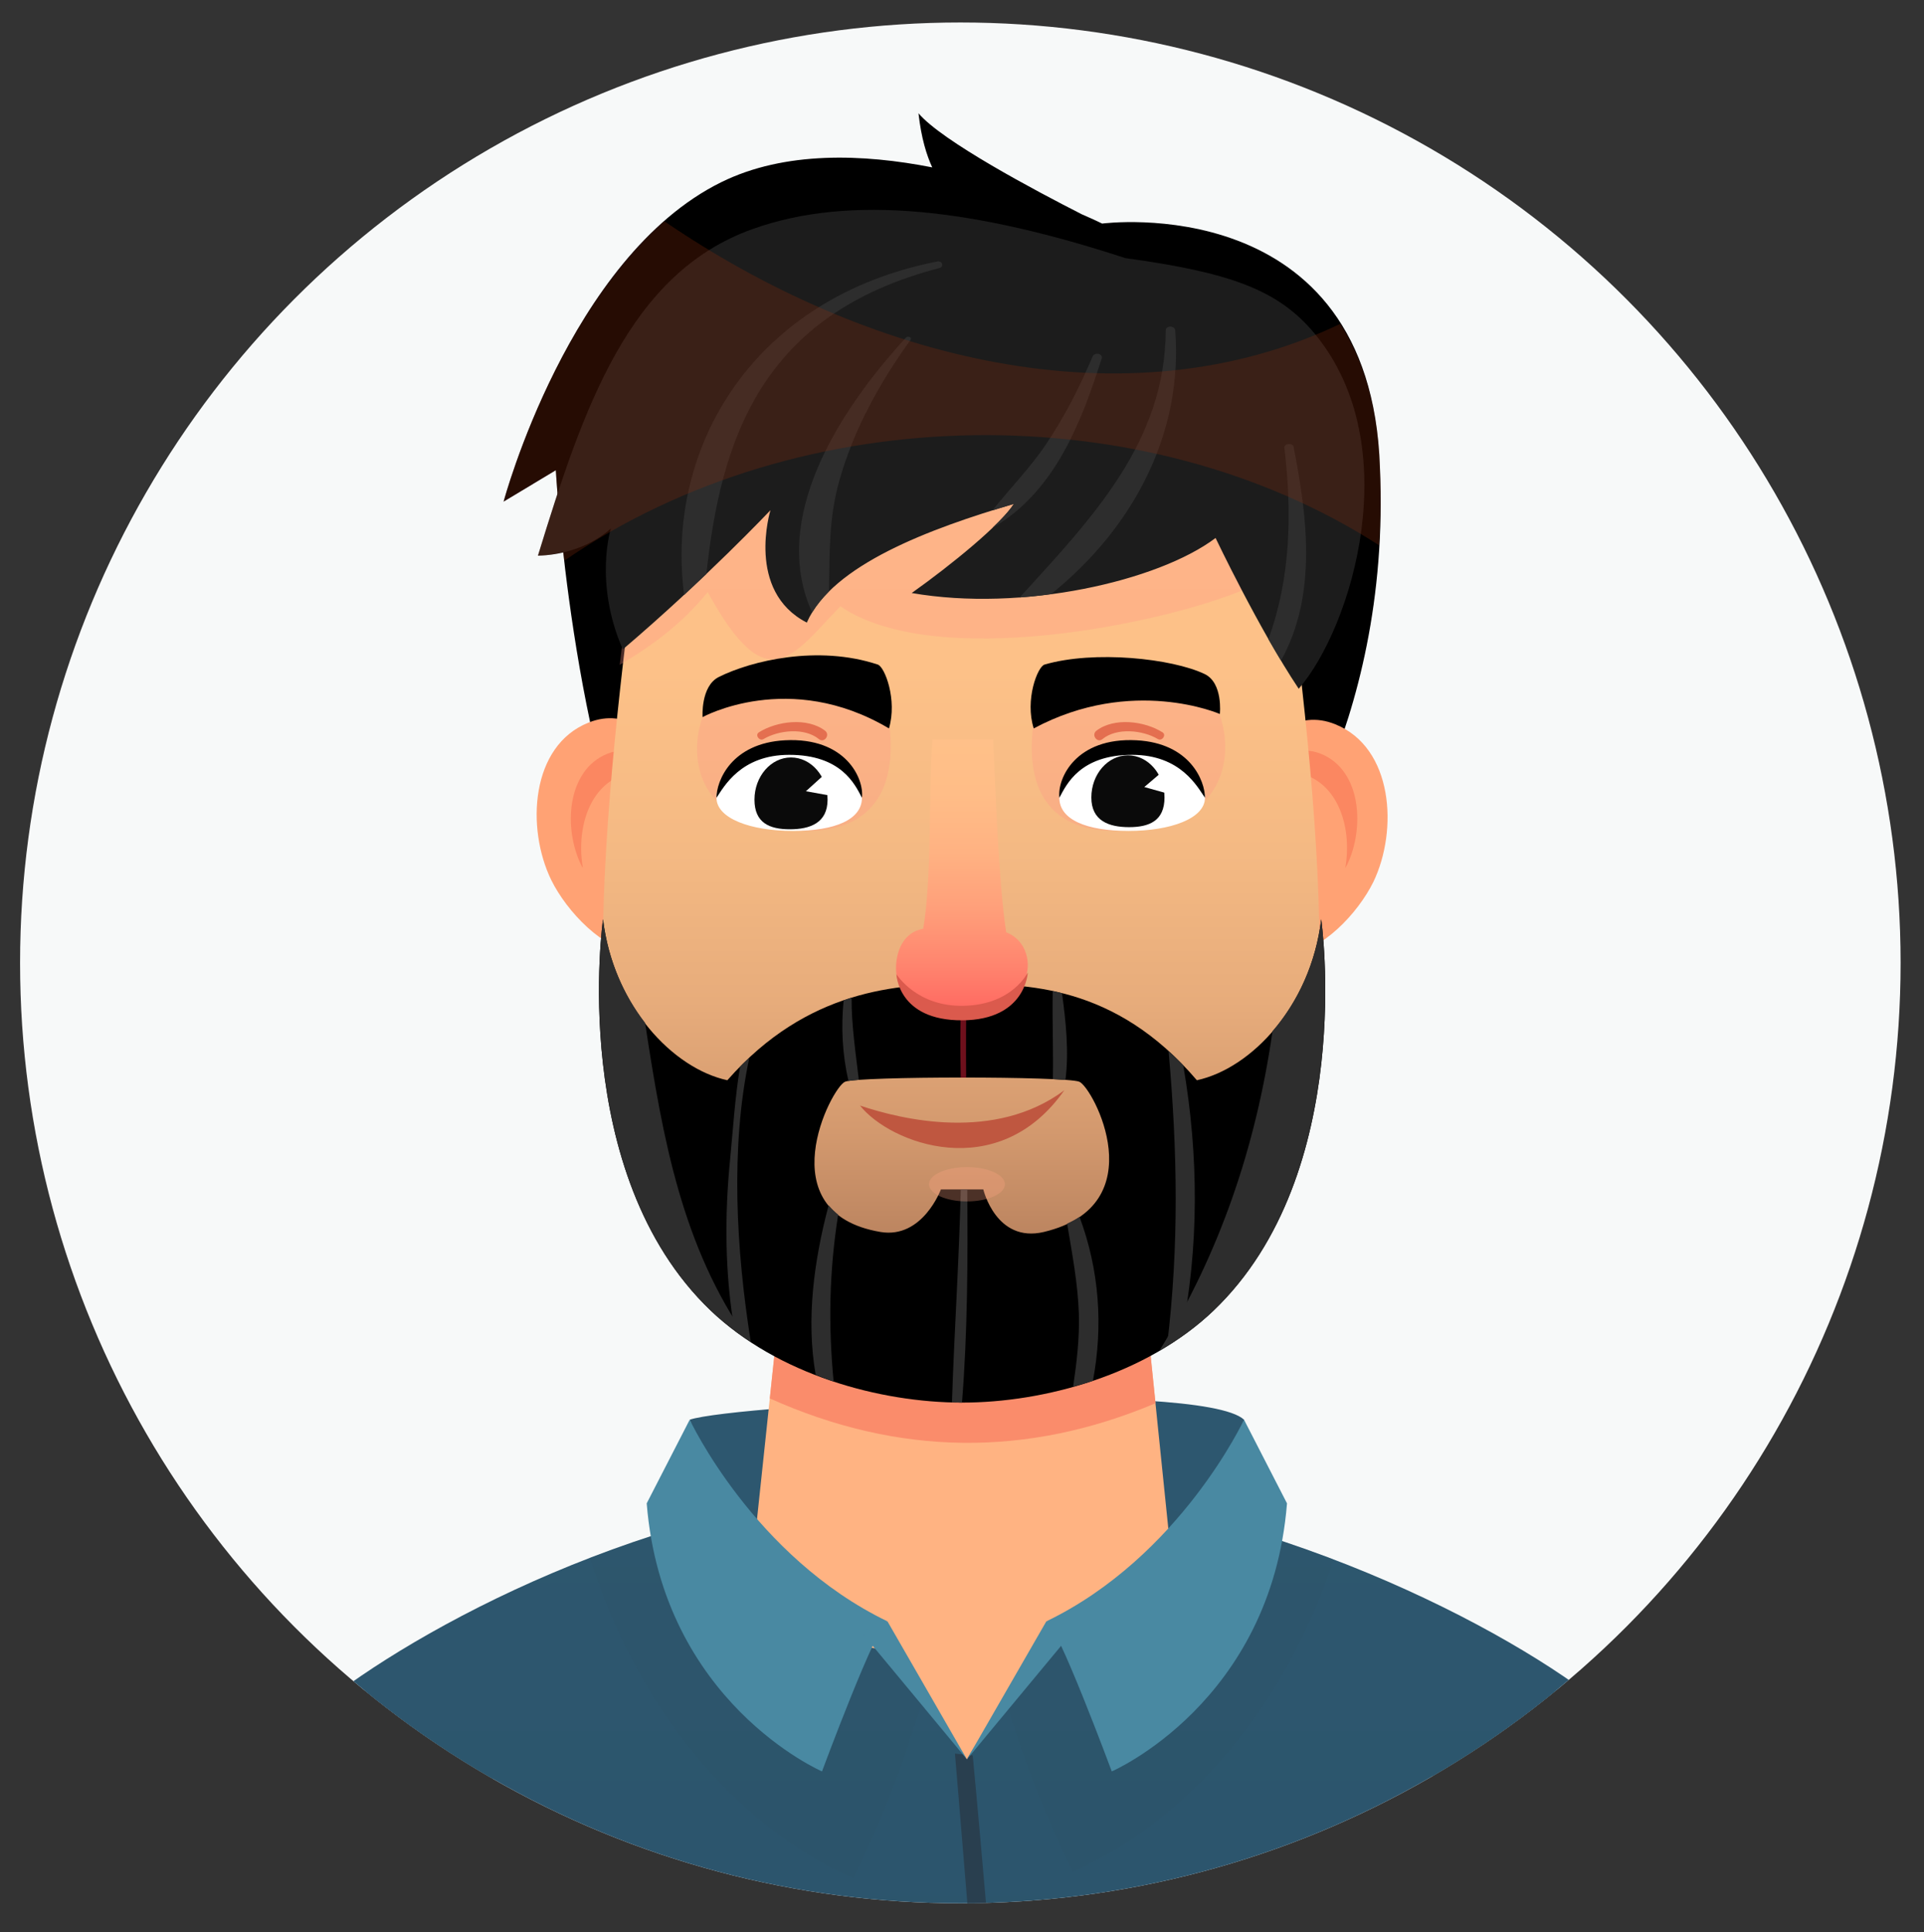 <?xml version="1.0" encoding="utf-8"?>
<!-- Generator: Adobe Illustrator 15.0.0, SVG Export Plug-In . SVG Version: 6.00 Build 0)  -->
<!DOCTYPE svg PUBLIC "-//W3C//DTD SVG 1.1//EN" "http://www.w3.org/Graphics/SVG/1.1/DTD/svg11.dtd">
<svg version="1.1" id="Layer_1" xmlns="http://www.w3.org/2000/svg" xmlns:xlink="http://www.w3.org/1999/xlink" x="0px" y="0px"
	 width="175.972px" height="176.711px" viewBox="0 0 175.972 176.711" enable-background="new 0 0 175.972 176.711"
	 xml:space="preserve">
<rect x="0" y="0" width="175.972" height="176.711" fill="#333333" stroke="none"/>
<g>
	<g>
		<defs>
			<circle id="SVGID_1_" cx="87.834" cy="88.054" r="85.998"/>
		</defs>
		<use xlink:href="#SVGID_1_"  overflow="visible" fill="#F7F9F9"/>
		<clipPath id="SVGID_2_">
			<use xlink:href="#SVGID_1_"  overflow="visible"/>
		</clipPath>
		<g clip-path="url(#SVGID_2_)">
			<g>
				<path fill="#294D61" d="M132.421,206.451c-10.057-19.563-4.405-64.455,15.724-48.92
					c37.044,28.601,50.369,114.198,50.369,114.198l-36.229,6.232C162.285,277.962,140.38,221.932,132.421,206.451z"/>
				<path fill="#294D61" d="M198.632,273.806c0,10.17-8.248,18.415-18.418,18.415c-10.163,0-18.407-8.245-18.407-18.415
					s8.244-18.414,18.407-18.414C190.384,255.392,198.632,263.636,198.632,273.806z"/>
			</g>
			<g>
				
					<linearGradient id="SVGID_3_" gradientUnits="userSpaceOnUse" x1="1195.257" y1="2011.892" x2="1195.257" y2="1981.107" gradientTransform="matrix(-0.997 -0.079 -0.079 0.997 1536.615 -1496.762)">
					<stop  offset="0" style="stop-color:#F3936A"/>
					<stop  offset="0.304" style="stop-color:#FAA577"/>
					<stop  offset="0.628" style="stop-color:#FEAF7F"/>
					<stop  offset="0.995" style="stop-color:#FFB382"/>
				</linearGradient>
				<path fill="url(#SVGID_3_)" d="M192.7,384.028c0.136,3.118-0.464,9.308-0.917,11.345c-0.855,3.857-2.198,7.601-3.171,9.934
					c-1.061,2.521-3.056,5.781-4.198,7.196c-2.653,3.319-5.367-0.644-3.393-4.259c0.534-0.981,1.468-3.102,2.405-5.784
					c0.904-2.564,1.581-5.947,1.715-8.109c0.095-1.534,0.015-6.772-0.2-10.017C186.303,382.323,192.7,384.028,192.7,384.028z"/>
				<path fill="#F3936A" d="M182.789,413.684c-0.518,0.133-1,0.007-1.39-0.297c0.989-1.496,3.375-5.47,5.744-12.028
					c1.656-4.575,1.795-12.179,1.795-12.179l1.867-0.779c0,0,1.015,1.032-0.504,1.918
					C190.37,402.038,184.574,411.162,182.789,413.684z"/>
				
					<linearGradient id="SVGID_4_" gradientUnits="userSpaceOnUse" x1="1198.267" y1="2014.551" x2="1198.267" y2="1983.769" gradientTransform="matrix(-0.997 -0.079 -0.079 0.997 1536.615 -1496.762)">
					<stop  offset="0" style="stop-color:#F3936A"/>
					<stop  offset="0.304" style="stop-color:#FAA577"/>
					<stop  offset="0.628" style="stop-color:#FEAF7F"/>
					<stop  offset="0.995" style="stop-color:#FFB382"/>
				</linearGradient>
				<path fill="url(#SVGID_4_)" d="M189.503,386.444c0.129,3.127-0.471,9.312-0.929,11.345c-0.848,3.864-2.195,7.601-3.175,9.939
					c-1.062,2.516-3.063,5.775-4.2,7.185c-2.663,3.322-5.373-0.649-3.396-4.257c0.542-0.979,1.473-3.101,2.416-5.783
					c0.903-2.563,1.58-5.949,1.722-8.111c0.097-1.525,0.014-6.772-0.193-10.012C183.104,384.736,189.503,386.444,189.503,386.444z"
					/>
				<path fill="#F3936A" d="M182.49,402.307c1.656-4.575,1.8-12.188,1.8-12.188l1.861-0.773c0,0,1.012,1.032-0.504,1.919
					c0.066,11.67-5.856,21.517-7.708,24.314c-0.316-0.342-0.549-0.809-0.688-1.364C177.938,413.014,179.999,409.205,182.49,402.307z
					"/>
				
					<linearGradient id="SVGID_5_" gradientUnits="userSpaceOnUse" x1="1202.657" y1="2015.5" x2="1202.657" y2="1984.966" gradientTransform="matrix(-0.997 -0.079 -0.079 0.997 1536.615 -1496.762)">
					<stop  offset="0" style="stop-color:#F3936A"/>
					<stop  offset="0.304" style="stop-color:#FAA577"/>
					<stop  offset="0.628" style="stop-color:#FEAF7F"/>
					<stop  offset="0.995" style="stop-color:#FFB382"/>
				</linearGradient>
				<path fill="url(#SVGID_5_)" d="M184.398,387.11c0.229,3.078-0.16,9.199-0.533,11.224c-0.709,3.839-1.91,7.582-2.798,9.914
					c-0.959,2.518-2.815,5.809-3.887,7.242c-2.509,3.371-5.32-0.446-3.499-4.076c0.495-0.992,1.347-3.117,2.185-5.792
					c0.805-2.562,1.351-5.925,1.416-8.057c0.042-1.519-0.215-6.687-0.531-9.878C178.014,385.659,184.398,387.11,184.398,387.11z"/>
				<path fill="#F3936A" d="M175.866,405.622c0.805-2.562,1.351-5.925,1.416-8.057c0-0.174,0.004-0.406,0-0.668
					c1.25-3.66,2.393-7.148,2.393-7.148l1.869-0.769c0,0,1.266,0.869-0.257,1.752c-0.872,11.18-6.344,21.025-8.087,23.974
					c-0.209-0.96-0.099-2.132,0.483-3.292C174.176,410.422,175.028,408.297,175.866,405.622z"/>
				
					<linearGradient id="SVGID_6_" gradientUnits="userSpaceOnUse" x1="1207.117" y1="2012.341" x2="1207.117" y2="1981.419" gradientTransform="matrix(-0.997 -0.079 -0.079 0.997 1536.615 -1496.762)">
					<stop  offset="0" style="stop-color:#F3936A"/>
					<stop  offset="0.304" style="stop-color:#FAA577"/>
					<stop  offset="0.628" style="stop-color:#FEAF7F"/>
					<stop  offset="0.995" style="stop-color:#FFB382"/>
				</linearGradient>
				<path fill="url(#SVGID_6_)" d="M180.905,383.408c0.122,3.135-0.491,9.353-0.948,11.399c-0.857,3.875-2.21,7.634-3.197,9.979
					c-1.066,2.523-3.083,5.798-4.219,7.217c-2.676,3.333-5.395-0.656-3.409-4.278c0.54-0.988,1.481-3.116,2.429-5.812
					c0.909-2.576,1.594-5.977,1.729-8.146c0.095-1.538,0.028-6.805-0.177-10.062C174.47,381.685,180.905,383.408,180.905,383.408z"
					/>
				
					<linearGradient id="SVGID_7_" gradientUnits="userSpaceOnUse" x1="1211.978" y1="1994.808" x2="1211.978" y2="1959.95" gradientTransform="matrix(-0.997 -0.079 -0.079 0.997 1536.615 -1496.762)">
					<stop  offset="0" style="stop-color:#F3936A"/>
					<stop  offset="0.087" style="stop-color:#F79D71"/>
					<stop  offset="0.264" style="stop-color:#FBA97B"/>
					<stop  offset="0.496" style="stop-color:#FEB180"/>
					<stop  offset="0.995" style="stop-color:#FFB382"/>
				</linearGradient>
				<path fill="url(#SVGID_7_)" d="M177.678,378.729c0,0,4.797-21.124-1.193-16.875c-6.957,4.92-8.845,11.812-11.309,21.738
					c-1.496,6.016-3.733,11.006-0.24,11.619c3.101,0.544,4.074-4.075,6.079-9.457C172.932,380.641,177.678,378.729,177.678,378.729z
					"/>
				<path fill="#FFB382" d="M189.81,362.046c3.185,5.591,2.775,12.527,2.85,19.74c0.092,7.75,0.225,7.218-4.77,8.347
					c-5.777,1.307-13.429-1.934-14.892-4.769c-2.467-4.793,0.843-11.4,1.388-18.345C175.217,356.43,188.37,359.521,189.81,362.046z"
					/>
			</g>
			<g>
				<path fill="#FFB382" d="M190.156,363.911c-1.899,6.489-10.856,9.586-11.984,2.91c0,0-11.158-57.131-13.4-91.427
					c-1.063-8.189,4.57-15.701,12.571-16.78c8-1.087,16.604,5.415,17.657,13.6C200.543,314.341,194.599,348.781,190.156,363.911z"/>
				<path fill="#2D576F" d="M198.828,322.278c2.505-15.947,2.177-36.286-0.313-50.549l-36.708,5.015
					c1.362,14.245,5.591,33.807,6.969,46.779L198.828,322.278z"/>
				<path fill="#2D576F" d="M198.632,273.806c0,10.17-8.248,18.415-18.418,18.415c-10.163,0-18.407-8.245-18.407-18.415
					s8.244-18.414,18.407-18.414C190.384,255.392,198.632,263.636,198.632,273.806z"/>
				<path fill="#4989A2" d="M168.451,329.229c-1.562-0.742-1.818-2.749-1.543-4.536c0.285-1.787-2.747-5.774-1.506-8.11
					c1.23-2.339,35.469-4.944,36.564-2.06c1.105,2.882-0.919,5.671-0.961,6.96c-0.059,1.973,1.247,3.277-0.452,5.239
					C199.671,327.737,171.97,330.913,168.451,329.229z"/>
			</g>
			<g>
				<path fill="#294D61" d="M43.56,206.451c10.069-19.563,4.408-64.455-15.721-48.92C-9.21,186.132-22.533,271.729-22.533,271.729
					l36.234,6.232C13.701,277.962,35.601,221.932,43.56,206.451z"/>
				<path fill="#294D61" d="M-22.644,273.806c0,10.17,8.239,18.415,18.407,18.415c10.17,0,18.414-8.245,18.414-18.415
					s-8.244-18.414-18.414-18.414C-14.405,255.392-22.644,263.636-22.644,273.806z"/>
			</g>
			<g>
				
					<linearGradient id="SVGID_8_" gradientUnits="userSpaceOnUse" x1="-3935.041" y1="1603.279" x2="-3935.041" y2="1572.494" gradientTransform="matrix(0.997 -0.079 0.079 0.997 3786.207 -1496.762)">
					<stop  offset="0" style="stop-color:#F3936A"/>
					<stop  offset="0.304" style="stop-color:#FAA577"/>
					<stop  offset="0.628" style="stop-color:#FEAF7F"/>
					<stop  offset="0.995" style="stop-color:#FFB382"/>
				</linearGradient>
				<path fill="url(#SVGID_8_)" d="M-16.719,384.028c-0.13,3.118,0.471,9.308,0.919,11.345c0.857,3.857,2.195,7.601,3.176,9.934
					c1.058,2.521,3.053,5.781,4.186,7.196c2.663,3.319,5.372-0.644,3.4-4.259c-0.538-0.981-1.47-3.102-2.405-5.784
					c-0.905-2.564-1.582-5.947-1.713-8.109c-0.096-1.534-0.015-6.772,0.19-10.017C-10.32,382.323-16.719,384.028-16.719,384.028z"/>
				<path fill="#F3936A" d="M-6.805,413.684c0.516,0.133,0.997,0.007,1.395-0.297c-0.99-1.496-3.381-5.47-5.747-12.028
					c-1.659-4.575-1.805-12.179-1.805-12.179l-1.858-0.779c0,0-1.009,1.032,0.501,1.918
					C-14.382,402.038-8.586,411.162-6.805,413.684z"/>
				
					<linearGradient id="SVGID_9_" gradientUnits="userSpaceOnUse" x1="-3932.033" y1="1605.938" x2="-3932.033" y2="1575.155" gradientTransform="matrix(0.997 -0.079 0.079 0.997 3786.207 -1496.762)">
					<stop  offset="0" style="stop-color:#F3936A"/>
					<stop  offset="0.304" style="stop-color:#FAA577"/>
					<stop  offset="0.628" style="stop-color:#FEAF7F"/>
					<stop  offset="0.995" style="stop-color:#FFB382"/>
				</linearGradient>
				<path fill="url(#SVGID_9_)" d="M-13.524,386.444c-0.127,3.127,0.476,9.312,0.938,11.345c0.848,3.864,2.191,7.601,3.168,9.939
					c1.07,2.516,3.065,5.775,4.198,7.185c2.662,3.322,5.376-0.649,3.4-4.257c-0.538-0.979-1.475-3.101-2.422-5.783
					c-0.9-2.563-1.577-5.949-1.71-8.111c-0.099-1.525-0.023-6.772,0.181-10.012C-7.114,384.736-13.524,386.444-13.524,386.444z"/>
				<path fill="#F3936A" d="M-6.508,402.307c-1.649-4.575-1.8-12.188-1.8-12.188l-1.859-0.773c0,0-1.013,1.032,0.509,1.919
					c-0.075,11.67,5.85,21.517,7.706,24.314c0.318-0.342,0.556-0.809,0.686-1.364C-1.957,413.014-4.013,409.205-6.508,402.307z"/>
				
					<linearGradient id="SVGID_10_" gradientUnits="userSpaceOnUse" x1="-3927.644" y1="1606.888" x2="-3927.644" y2="1576.353" gradientTransform="matrix(0.997 -0.079 0.079 0.997 3786.207 -1496.762)">
					<stop  offset="0" style="stop-color:#F3936A"/>
					<stop  offset="0.304" style="stop-color:#FAA577"/>
					<stop  offset="0.628" style="stop-color:#FEAF7F"/>
					<stop  offset="0.995" style="stop-color:#FFB382"/>
				</linearGradient>
				<path fill="url(#SVGID_10_)" d="M-8.41,387.11c-0.233,3.078,0.148,9.199,0.528,11.224c0.716,3.839,1.906,7.582,2.797,9.914
					c0.96,2.518,2.817,5.809,3.889,7.242c2.511,3.371,5.324-0.446,3.496-4.076c-0.49-0.992-1.348-3.117-2.182-5.792
					c-0.803-2.562-1.357-5.925-1.418-8.057c-0.037-1.519,0.215-6.687,0.533-9.878C-2.032,385.659-8.41,387.11-8.41,387.11z"/>
				<path fill="#F3936A" d="M0.119,405.622c-0.803-2.562-1.357-5.925-1.418-8.057c0-0.174-0.004-0.406,0-0.668
					c-1.253-3.66-2.391-7.148-2.391-7.148l-1.871-0.769c0,0-1.263,0.869,0.257,1.752c0.872,11.18,6.352,21.025,8.095,23.974
					c0.195-0.96,0.092-2.132-0.49-3.292C1.811,410.422,0.953,408.297,0.119,405.622z"/>
				
					<linearGradient id="SVGID_11_" gradientUnits="userSpaceOnUse" x1="-3923.181" y1="1603.728" x2="-3923.181" y2="1572.807" gradientTransform="matrix(0.997 -0.079 0.079 0.997 3786.207 -1496.762)">
					<stop  offset="0" style="stop-color:#F3936A"/>
					<stop  offset="0.304" style="stop-color:#FAA577"/>
					<stop  offset="0.628" style="stop-color:#FEAF7F"/>
					<stop  offset="0.995" style="stop-color:#FFB382"/>
				</linearGradient>
				<path fill="url(#SVGID_11_)" d="M-4.918,383.408c-0.125,3.135,0.49,9.353,0.947,11.399c0.857,3.875,2.205,7.634,3.199,9.979
					c1.063,2.523,3.077,5.798,4.214,7.217c2.677,3.333,5.395-0.656,3.414-4.278c-0.542-0.988-1.489-3.116-2.434-5.812
					c-0.905-2.576-1.59-5.977-1.727-8.146c-0.092-1.538-0.033-6.805,0.172-10.062C1.514,381.685-4.918,383.408-4.918,383.408z"/>
				
					<linearGradient id="SVGID_12_" gradientUnits="userSpaceOnUse" x1="-3918.32" y1="1586.195" x2="-3918.32" y2="1551.338" gradientTransform="matrix(0.997 -0.079 0.079 0.997 3786.207 -1496.762)">
					<stop  offset="0" style="stop-color:#F3936A"/>
					<stop  offset="0.087" style="stop-color:#F79D71"/>
					<stop  offset="0.264" style="stop-color:#FBA97B"/>
					<stop  offset="0.496" style="stop-color:#FEB180"/>
					<stop  offset="0.995" style="stop-color:#FFB382"/>
				</linearGradient>
				<path fill="url(#SVGID_12_)" d="M-1.69,378.729c0,0-4.804-21.124,1.195-16.875c6.949,4.92,8.844,11.812,11.306,21.738
					c1.491,6.016,3.729,11.006,0.247,11.619c-3.105,0.544-4.08-4.075-6.09-9.457C3.057,380.641-1.69,378.729-1.69,378.729z"/>
				<path fill="#FFB382" d="M-13.828,362.046c-3.186,5.591-2.764,12.527-2.854,19.74c-0.089,7.75-0.214,7.218,4.78,8.347
					c5.777,1.307,13.424-1.934,14.883-4.769c2.466-4.793-0.834-11.4-1.375-18.345C0.767,356.43-12.381,359.521-13.828,362.046z"/>
			</g>
			<g>
				<path fill="#FFB382" d="M-14.172,363.911c1.892,6.489,10.858,9.586,11.983,2.91c0,0,11.152-57.131,13.4-91.427
					c1.063-8.189-4.573-15.701-12.571-16.78c-7.996-1.087-16.603,5.415-17.663,13.6C-24.552,314.341-18.615,348.781-14.172,363.911z
					"/>
				<path fill="#2D576F" d="M-22.844,322.278c-2.495-15.947-2.179-36.286,0.311-50.549l36.71,5.015
					c-1.357,14.245-5.586,33.807-6.976,46.779L-22.844,322.278z"/>
				<path fill="#2D576F" d="M-22.644,273.806c0,10.17,8.239,18.415,18.407,18.415c10.17,0,18.414-8.245,18.414-18.415
					s-8.244-18.414-18.414-18.414C-14.405,255.392-22.644,263.636-22.644,273.806z"/>
				<path fill="#4989A2" d="M7.538,329.229c1.552-0.742,1.813-2.749,1.539-4.536c-0.276-1.787,2.744-5.774,1.505-8.11
					c-1.234-2.339-35.463-4.944-36.564-2.06c-1.098,2.882,0.922,5.671,0.959,6.96c0.061,1.973-1.244,3.277,0.457,5.239
					C-23.69,327.737,4.006,330.913,7.538,329.229z"/>
			</g>
			<g>
				<g>
					<g>
						<path fill="#294455" d="M125.675,627.157c0,0,6.442,15.583,11.26,22.188c4.13,5.68,4.139,8.724-1.771,12.127
							c-6.476,0.705-15.844,0.486-29.333-0.981c-4.976-3.81-8.177-7.127-4.815-12.128c2.392-4.595,5.141-20.791,5.141-20.791
							L125.675,627.157z"/>
					</g>
					<g>
						<path fill="#243245" d="M105.216,632.621c0.572-2.928,0.94-5.049,0.94-5.049l19.519-0.415c0,0,1.118,2.691,2.751,6.298
							C120.692,634.25,112.96,634.277,105.216,632.621z"/>
					</g>
					<path fill="#2D576F" d="M119.594,640.386c12.041,0,21.804,7.572,21.804,16.887H97.783
						C97.783,647.958,107.546,640.386,119.594,640.386z"/>
					<g>
						<path fill="#4989A2" d="M120.06,654.932c9.714,0.052,20.229,1.279,21.338,2.341c-0.13,1.511-1.418,4.478-1.684,4.905H99.831
							c-1.096-0.861-1.814-3.684-2.048-4.905C99.131,656.717,108.588,654.858,120.06,654.932z"/>
					</g>
					<g>
						<path fill="#4989A2" d="M105.555,646.217c-0.214,0-0.433-0.102-0.572-0.296c-0.225-0.319-0.142-0.752,0.166-0.972
							c0.21-0.148,5.129-3.585,12.734-3.738c7.521-0.196,12.823,2.549,13.043,2.662c0.348,0.176,0.471,0.602,0.296,0.942
							c-0.172,0.335-0.605,0.477-0.941,0.301c-0.05-0.027-5.184-2.644-12.37-2.511c-7.186,0.148-11.904,3.449-11.951,3.487
							C105.836,646.177,105.706,646.217,105.555,646.217z"/>
						<path fill="#4989A2" d="M107.169,641.35c-0.215,0-0.424-0.105-0.562-0.289c-0.226-0.302-0.163-0.75,0.142-0.974
							c0.172-0.142,4.248-3.109,10.547-3.223c6.281-0.106,10.616,2.224,10.801,2.323c0.333,0.186,0.458,0.614,0.271,0.951
							c-0.186,0.335-0.605,0.461-0.947,0.277c-0.045-0.03-4.229-2.261-10.102-2.162c-5.857,0.115-9.69,2.92-9.742,2.947
							C107.464,641.299,107.313,641.35,107.169,641.35z"/>
						<path fill="#4989A2" d="M107.951,636.726c-0.186,0-0.382-0.08-0.526-0.233c-0.247-0.3-0.214-0.738,0.067-0.995
							c0.153-0.12,3.629-3.101,9.011-3.183c5.396-0.142,9.104,2.321,9.256,2.415c0.325,0.215,0.414,0.647,0.21,0.973
							c-0.22,0.322-0.648,0.418-0.971,0.198c-0.038-0.018-3.591-2.257-8.476-2.198c-4.873,0.085-8.076,2.827-8.104,2.851
							C108.284,636.673,108.121,636.726,107.951,636.726z"/>
					</g>
				</g>
				<g>
					<path fill="#B6B4B6" d="M98.235,484.381c0,0,0.076,37.491,0.392,51.57c0.575,25.312,3.251,93.275,3.251,93.275
						s5.077,3.114,15.578,3.114c8.481,0,13.848-2.686,13.848-2.686s8.524-66.209,9.282-94.937
						c0.447-16.892-1.397-49.625-1.397-49.625L98.235,484.381z"/>
					<path fill="#B6B4B6" d="M139.122,484.381c0,11.295-9.148,20.444-20.447,20.444c-11.287,0-20.44-9.149-20.44-20.444
						c0-11.292,9.153-20.448,20.44-20.448C129.974,463.933,139.122,473.089,139.122,484.381z"/>
				</g>
				<g>
					<path fill="#C0C0C0" d="M139.188,485.094l1.858-142.674c0.024-16.696-57.051-13.002-55.555,3.627
						c1.166,12.978,12.743,138.334,12.743,138.334L139.188,485.094z"/>
					<path fill="#C0C0C0" d="M139.188,485.094c-0.394,11.286-9.862,20.117-21.146,19.723c-11.292-0.396-20.115-9.866-19.727-21.149
						c0.396-11.288,9.869-20.116,21.149-19.725C130.751,464.337,139.579,473.809,139.188,485.094z"/>
				</g>
			</g>
			<g>
				<g>
					<g>
						<path fill="#294455" d="M50.307,627.157c0,0-6.443,15.583-11.259,22.188c-4.128,5.68-4.142,8.724,1.776,12.127
							c6.467,0.705,15.843,0.486,29.329-0.981c4.974-3.81,8.173-7.127,4.815-12.128c-2.391-4.595-5.138-20.791-5.138-20.791
							L50.307,627.157z"/>
					</g>
					<g>
						<path fill="#243245" d="M70.763,632.621c-0.571-2.928-0.933-5.049-0.933-5.049l-19.523-0.415c0,0-1.119,2.691-2.754,6.298
							C55.292,634.25,63.021,634.277,70.763,632.621z"/>
					</g>
					<path fill="#2D576F" d="M56.396,640.386c-12.043,0-21.806,7.572-21.806,16.887h43.61
						C78.201,647.958,68.436,640.386,56.396,640.386z"/>
					<g>
						<path fill="#4989A2" d="M55.925,654.932c-9.711,0.052-20.225,1.279-21.335,2.341c0.129,1.511,1.407,4.478,1.678,4.905h39.885
							c1.096-0.861,1.819-3.684,2.047-4.905C76.849,656.717,67.392,654.858,55.925,654.932z"/>
					</g>
					<g>
						<path fill="#4989A2" d="M70.426,646.217c0.214,0,0.434-0.102,0.574-0.296c0.22-0.319,0.145-0.752-0.169-0.972
							c-0.21-0.148-5.131-3.585-12.729-3.738c-7.524-0.196-12.826,2.549-13.045,2.662c-0.351,0.176-0.476,0.602-0.304,0.942
							c0.186,0.335,0.605,0.477,0.947,0.301c0.047-0.027,5.186-2.644,12.376-2.511c7.176,0.148,11.902,3.449,11.939,3.487
							C70.148,646.177,70.287,646.217,70.426,646.217z"/>
						<path fill="#4989A2" d="M68.819,641.35c0.205,0,0.419-0.105,0.558-0.289c0.224-0.302,0.163-0.75-0.148-0.974
							c-0.169-0.142-4.238-3.109-10.543-3.223c-6.281-0.106-10.618,2.224-10.794,2.323c-0.339,0.186-0.462,0.614-0.276,0.951
							c0.184,0.335,0.603,0.461,0.942,0.277c0.052-0.03,4.233-2.261,10.104-2.162c5.857,0.115,9.689,2.92,9.734,2.947
							C68.525,641.299,68.664,641.35,68.819,641.35z"/>
						<path fill="#4989A2" d="M68.03,636.726c0.191,0,0.382-0.08,0.532-0.233c0.248-0.3,0.21-0.738-0.075-0.995
							c-0.144-0.12-3.623-3.101-9.014-3.183c-5.395-0.142-9.091,2.321-9.244,2.415c-0.327,0.215-0.419,0.647-0.209,0.973
							c0.214,0.322,0.643,0.418,0.968,0.198c0.033-0.018,3.582-2.257,8.472-2.198c4.884,0.085,8.081,2.827,8.109,2.851
							C67.7,636.673,67.863,636.726,68.03,636.726z"/>
					</g>
				</g>
				<g>
					<path fill="#B6B4B6" d="M77.758,484.381c0,0-0.089,37.491-0.408,51.57c-0.563,25.312-3.244,93.275-3.244,93.275
						s-5.072,3.114-15.577,3.114c-8.477,0-13.848-2.686-13.848-2.686s-8.519-66.209-9.28-94.937
						c-0.447-16.892,1.395-49.625,1.395-49.625L77.758,484.381z"/>
					<path fill="#B6B4B6" d="M36.859,484.381c0,11.295,9.15,20.444,20.443,20.444c11.296,0,20.456-9.149,20.456-20.444
						c0-11.292-9.16-20.448-20.456-20.448C46.009,463.933,36.859,473.089,36.859,484.381z"/>
				</g>
				<g>
					<path fill="#C0C0C0" d="M36.795,485.094L34.935,342.42c-0.028-16.696,57.058-13.002,55.562,3.627
						c-1.176,12.978-12.739,138.334-12.739,138.334L36.795,485.094z"/>
					<path fill="#C0C0C0" d="M36.795,485.094c0.396,11.286,9.862,20.117,21.149,19.723c11.285-0.396,20.119-9.866,19.719-21.149
						c-0.391-11.288-9.862-20.116-21.149-19.725C45.23,464.337,36.402,473.809,36.795,485.094z"/>
				</g>
			</g>
			<polygon fill="#C0C0C0" points="36.497,343.479 79.93,385.598 97.396,385.598 140.828,343.479 			"/>
			<path fill="#2D576F" d="M63.083,129.827c4.177-1.405,46.768-3.675,50.698,0c-0.206,9.601-9.125,18.807-9.125,18.807
				l-34.488,0.928L63.083,129.827z"/>
			<path fill="#8A8A87" d="M93.432,363.901h-8.807v-29.014h10.886L93.432,363.901z M86.411,362.121h5.363l1.828-25.462h-7.19
				V362.121z"/>
			<linearGradient id="SVGID_13_" gradientUnits="userSpaceOnUse" x1="87.993" y1="351.134" x2="87.993" y2="135.762">
				<stop  offset="0" style="stop-color:#244357"/>
				<stop  offset="0.012" style="stop-color:#244357"/>
				<stop  offset="0.581" style="stop-color:#2B5269"/>
				<stop  offset="1" style="stop-color:#2D576F"/>
			</linearGradient>
			<path fill="url(#SVGID_13_)" d="M145.066,154.752c-10.307-7.632-33.579-18.99-57.522-18.99c-23.934,0-46.319,11.358-56.628,18.99
				c-5.049,3.735-4.597,30.771-3.563,44.684c1.381,18.423,8.5,85.035,8.5,85.035l-2.042,56.433c0,0,0.148,10.23,54.181,10.23
				c54.04,0,54.174-10.23,54.174-10.23l-2.031-56.433c0,0,7.12-66.619,8.486-85.035
				C149.674,185.522,150.117,158.487,145.066,154.752z"/>
			<path fill="#293F4F" d="M87.344,160.363c0,0,6.7,79.495,7.129,100.609c1.809-23.477-5.504-100.441-5.504-100.441L87.344,160.363z
				"/>
			<path fill="#3F7691" d="M102.797,178.186c-0.165,1.538-1.546,2.66-3.084,2.496c-1.539-0.162-2.658-1.534-2.491-3.075
				c0.156-1.542,1.541-2.663,3.076-2.495C101.83,175.267,102.954,176.642,102.797,178.186z"/>
			<path fill="#3F7691" d="M104.926,201.601c-0.157,1.543-1.533,2.657-3.077,2.495c-1.542-0.154-2.657-1.533-2.495-3.079
				c0.157-1.535,1.533-2.657,3.077-2.493C103.975,198.685,105.088,200.058,104.926,201.601z"/>
			<path fill="#3F7691" d="M106.474,224.418c-0.158,1.543-1.534,2.66-3.072,2.494c-1.534-0.155-2.662-1.535-2.495-3.075
				c0.162-1.538,1.539-2.659,3.072-2.494C105.527,221.497,106.642,222.879,106.474,224.418z"/>
			<path opacity="0.2" fill="#2D5064" d="M47.439,242.465c12.915-6.457,27.353-8.842,41.596-10.203
				c14.848-1.418,30.648-2.09,44.729,3.551c0.49,0.191,0.458,0.954-0.13,0.949c-19.589-0.079-38.728,0.565-57.585,4.022
				c12.305-0.378,24.604-0.479,37.067-0.215c2.239,0.044,2.194,3.259,0,3.424c-15.221,1.13-30.819,4.564-45.23,9.589
				c-1.68,0.584-3.147-1.854-1.762-3.019c4.578-3.858,10.979-4.209,16.743-5.329c3.473-0.664,6.966-1.222,10.458-1.744
				c-14.804-0.412-29.79-0.304-43.662,4.23C46.563,248.732,44.516,243.934,47.439,242.465z"/>
			<path opacity="0.2" fill="#2D5064" d="M87.544,135.762c-12.029,0-23.665,2.871-33.576,6.694
				c4.203,13.479,13.082,24.455,24.075,29.304c5.579-11.168,8.745-23.604,10.539-35.969
				C88.234,135.785,87.891,135.762,87.544,135.762z"/>
			<path opacity="0.2" fill="#2D5064" d="M87.672,135.764c1.807,12.173,4.961,24.411,10.453,35.407
				c10.792-4.758,19.545-15.421,23.845-28.558C111.784,138.728,99.823,135.785,87.672,135.764z"/>
			<path fill="#FFB382" d="M73.784,142.478c0,0,10.472,12.147,14.651,18.407c5.32-9.24,16.501-19.148,16.501-19.148L73.784,142.478z
				"/>
			<g>
				<g>
					<path fill="#FFB382" d="M72.334,109.737h31.44l3.81,37.141c0,0-8.552,4.433-18.888,4.433c-14.913,0-20.304-4.433-20.304-4.433
						L72.334,109.737z"/>
				</g>
				<g>
					<path fill="#FA8C6B" d="M105.687,128.322l-1.913-18.585h-31.44l-1.927,18.145C82.164,133.155,93.926,133.286,105.687,128.322z"
						/>
				</g>
			</g>
			<path fill="#4989A2" d="M59.148,137.478l3.934-7.65c0,0,5.853,12.537,18.086,18.441c-0.947,0.128-5.986,13.722-5.986,13.722
				S60.612,155.702,59.148,137.478z"/>
			<polygon fill="#4989A2" points="81.169,148.269 88.435,160.885 78.735,149.197 			"/>
			<path fill="#4989A2" d="M117.711,137.478l-3.931-7.65c0,0-5.846,12.537-18.082,18.441c0.946,0.128,5.986,13.722,5.986,13.722
				S116.26,155.702,117.711,137.478z"/>
			<polygon fill="#4989A2" points="95.698,148.269 88.435,160.885 98.136,149.197 			"/>
			<g>
				<path d="M126.207,42.702c-0.853-25.523-25.404-22.257-25.404-22.257s-0.684-0.34-1.844-0.841
					c-4.249-2.162-12.814-6.706-14.953-9.246c0.254,2.28,0.749,3.852,1.258,4.948c-6.333-1.243-13.485-1.507-19.295,1.354
					C52.048,23.517,46.06,45.872,46.06,45.872l4.775-2.871c0,0,1.477,26.144,8.809,40.551c12.087-8.436,55.896-2.143,55.896-2.143
					S127.313,66.99,126.207,42.702z"/>
				<g>
					<path fill="#FFA274" d="M61.153,70.644c-0.813-3.48-3.833-5.972-7.325-4.563c-5.289,2.102-5.727,9.636-3.409,14.398
						c1.418,2.869,4.769,6.463,8.052,6.743C61.205,84.102,62.73,77.273,61.153,70.644z"/>
					<path fill="#FB8761" d="M59.969,70.657c0.061,0.007,0.122,0.024,0.171,0.037c-0.928-1.615-2.653-2.543-4.583-1.768
						c-3.729,1.495-4.042,6.809-2.405,10.172c0.04,0.091,0.105,0.187,0.158,0.277C52.526,74.862,54.63,69.793,59.969,70.657z"/>
					<path fill="#FFA274" d="M114.821,70.766c0.801-3.473,3.81-5.957,7.31-4.531c5.292,2.129,5.763,9.667,3.48,14.415
						c-1.413,2.867-4.748,6.443-8.032,6.712C114.845,84.229,113.278,77.391,114.821,70.766z"/>
					<path fill="#FB8761" d="M116.378,70.657c-0.056,0.007-0.113,0.024-0.171,0.037c0.93-1.615,2.652-2.543,4.591-1.768
						c3.735,1.495,4.033,6.809,2.4,10.172c-0.047,0.091-0.105,0.187-0.157,0.277C123.83,74.862,121.73,69.793,116.378,70.657z"/>
				</g>
				<linearGradient id="SVGID_14_" gradientUnits="userSpaceOnUse" x1="87.91" y1="124.406" x2="87.91" y2="31.615">
					<stop  offset="1.400000e-007" style="stop-color:#99634A"/>
					<stop  offset="0.004" style="stop-color:#9A644B"/>
					<stop  offset="0.11" style="stop-color:#B9825E"/>
					<stop  offset="0.225" style="stop-color:#D3996E"/>
					<stop  offset="0.353" style="stop-color:#E7AC7B"/>
					<stop  offset="0.5" style="stop-color:#F4B983"/>
					<stop  offset="0.681" style="stop-color:#FDC188"/>
					<stop  offset="1" style="stop-color:#FFC38A"/>
				</linearGradient>
				<path fill="url(#SVGID_14_)" d="M114.661,31.614H87.907H61.153c0,0-6.771,38.706-5.932,58.465
					c0.681,15.98,12.762,26.083,23.9,32.179c2.723,1.491,6.047,2.069,8.786,2.148c2.742-0.079,6.066-0.657,8.79-2.148
					c11.139-6.096,23.216-16.198,23.901-32.179C121.437,70.32,114.661,31.614,114.661,31.614z"/>
				<path d="M120.84,84.062c-0.946,7.947-6.393,13.642-11.372,14.724c-7.513-8.808-15.662-8.808-21.467-8.808
					c-5.814,0-14.138,0.45-21.477,8.808c-4.98-1.082-10.417-6.776-11.372-14.724c0,0-3.308,23.202,9.852,35.791
					c6.121,5.859,15.464,8.41,22.997,8.41c7.525,0,16.863-2.551,22.991-8.41C124.146,107.264,120.84,84.062,120.84,84.062z
					 M95.469,112.661c-4.372,1.032-5.534-3.892-5.534-3.892h-3.879c0,0-1.673,4.538-5.525,3.892
					c-10.387-1.762-4.495-13.236-3.239-13.741c1.249-0.509,20.16-0.509,21.419,0C99.96,99.425,105.702,110.221,95.469,112.661z"/>
				<path fill="#2D2D2D" d="M55.153,84.062c0,0-3.308,23.202,9.852,35.791c1.03,0.989,2.177,1.848,3.362,2.652
					c-5.951-8.528-7.728-18.183-9.364-28.967C57.073,91.039,55.605,87.815,55.153,84.062z"/>
				<path fill="#2D2D2D" d="M120.84,84.062c-0.5,4.144-2.219,7.647-4.452,10.233c-1.511,10.543-4.827,20.291-10.357,29.238
					c1.795-1.04,3.475-2.258,4.962-3.681C124.146,107.264,120.84,84.062,120.84,84.062z"/>
				<g>
					<path fill="#2D2D2D" d="M77.602,98.852c0.229-0.033,0.523-0.07,0.948-0.102c-0.295-2.526-0.677-5.006-0.662-7.518
						c-0.238,0.076-0.486,0.166-0.729,0.25C76.913,93.95,77.049,96.471,77.602,98.852z"/>
					<path fill="#2D2D2D" d="M68.53,96.739c-0.285,0.263-0.57,0.53-0.843,0.813c-0.467,2.812-0.641,5.698-0.9,8.362
						c-0.532,5.26-0.49,10.588,0.396,15.769c0.481,0.361,0.982,0.686,1.482,1.014C67.335,114.313,66.786,104.98,68.53,96.739z"/>
					<path fill="#2D2D2D" d="M96.297,98.684c0.429,0.02,0.82,0.041,1.152,0.066c0.325-2.597,0.044-5.284-0.318-7.925
						c-0.286-0.069-0.57-0.138-0.849-0.195C96.235,93.31,96.346,95.996,96.297,98.684z"/>
					<path fill="#6E101C" d="M87.869,98.539c0.165,0,0.333,0,0.495,0c-0.019-2.853-0.014-5.708,0.047-8.562c-0.136,0-0.28,0-0.41,0
						C87.801,92.823,87.815,95.688,87.869,98.539z"/>
					<path fill="#2D2D2D" d="M76.66,111.076c-0.33-0.264-0.62-0.549-0.872-0.855c-1.329,5.001-2.078,10.44-1.183,15.5
						c0.544,0.213,1.086,0.433,1.64,0.613C75.749,121.174,75.845,116.213,76.66,111.076z"/>
					<path fill="#2D2D2D" d="M108.026,122.237c1.656-8.144,1.619-16.598,0.196-24.813c-0.443-0.463-0.896-0.896-1.343-1.305
						c0.813,9.095,0.975,17.818-0.144,26.959C107.179,122.805,107.607,122.533,108.026,122.237z"/>
					<path fill="#2D2D2D" d="M99.96,126.271c0.947-5.026,0.584-10.137-1.225-14.994c-0.332,0.229-0.723,0.432-1.133,0.626
						c0.452,2.725,0.978,5.439,1.072,8.232c0.07,2.22-0.196,4.442-0.522,6.667C98.759,126.631,99.364,126.476,99.96,126.271z"/>
					<path fill="#2D2D2D" d="M88.467,108.77h-0.593c-0.153,6.49-0.596,12.971-0.806,19.457c0.304,0.008,0.62,0.036,0.919,0.036
						C88.496,121.771,88.527,115.269,88.467,108.77z"/>
				</g>
				<path opacity="0.3" fill="#FF9585" d="M113.771,53.928c1.674,2.706,3.503,5.329,5.475,7.858
					c-1.777-15.385-4.584-30.172-4.584-30.172H87.907H61.153c0,0-2.691,14.163-4.472,29.187c2.962-1.75,5.652-3.717,8.048-6.657
					c5.449,9.991,7.721,5.849,12.133,1.303C85.521,61.371,106.408,57.037,113.771,53.928z"/>
				<path fill="#1C1C1C" d="M111.179,49.197c0,0,3.958,8.322,7.604,13.789c4.915-5.691,9.88-22.26,1.488-32.441
					c-3.325-4.025-7.693-5.614-17.354-6.944c-13.615-4.456-25.063-5.896-34.122-2.641c-11.256,4.044-15.424,16.252-19.594,29.854
					c4.352-0.117,6.672-2.492,6.672-2.492s-1.576,4.957,1.088,11.063c7.6-6.468,13.506-12.728,13.506-12.728
					s-2.285,7.395,3.324,10.277c2.314-5.274,11.257-8.595,18.937-10.856c-1.189,1.875-5.67,5.543-9.341,8.152
					C93.488,55.987,105.935,53.15,111.179,49.197z"/>
				
					<linearGradient id="SVGID_15_" gradientUnits="userSpaceOnUse" x1="-129.128" y1="92.836" x2="-129.128" y2="61.915" gradientTransform="matrix(1 0 0 1 217.106 0)">
					<stop  offset="0" style="stop-color:#FF6660"/>
					<stop  offset="0.146" style="stop-color:#FF846E"/>
					<stop  offset="0.313" style="stop-color:#FF9F7A"/>
					<stop  offset="0.483" style="stop-color:#FFB282"/>
					<stop  offset="0.657" style="stop-color:#FFBD87"/>
					<stop  offset="0.841" style="stop-color:#FFC189"/>
				</linearGradient>
				<path fill="url(#SVGID_15_)" d="M85.278,67.616c-0.359,4.693-0.034,12.642-0.839,17.318c-2.79,0.477-2.766,4.319-2.156,5.043
					c3.577,4.273,8.451,3.369,11.266-0.17c0.777-0.972,0.728-3.646-1.524-4.557c-0.718-4.817-0.942-12.694-1.19-17.635
					C90.368,67.593,85.787,67.675,85.278,67.616z"/>
				<path fill="#BF5740" d="M78.658,101.101c3.835,1.292,12.336,3.332,18.683-1.396C91.288,108.344,81.402,104.575,78.658,101.101z"
					/>
				<path opacity="0.3" fill="#FFA483" d="M91.912,108.296c0,0.873-1.553,1.571-3.472,1.571c-1.914,0-3.471-0.698-3.471-1.571
					c0-0.869,1.557-1.572,3.471-1.572C90.359,106.724,91.912,107.427,91.912,108.296z"/>
				<path fill="#DB5A4D" d="M81.991,89.086c0,0,1.826,2.989,6.149,2.892c4.486-0.096,5.862-3.055,5.862-3.055
					s-0.158,4.345-5.987,4.382C82.098,93.332,81.991,89.086,81.991,89.086z"/>
				<g>
					<path fill="#2D2D2D" d="M106.623,30.217c-0.088,10.171-6.531,16.938-13.363,24.421c0.97-0.07,1.927-0.178,2.871-0.31
						c7.756-6.23,12.077-14.979,11.355-24.111C107.455,29.756,106.626,29.745,106.623,30.217z"/>
					<path fill="#2D2D2D" d="M117.165,60.405c3.315-5.973,2.411-13.101,1.153-19.542c-0.08-0.402-0.901-0.31-0.849,0.088
						c0.709,5.955,0.592,11.86-1.456,17.503C116.392,59.11,116.774,59.762,117.165,60.405z"/>
					<path fill="#2D2D2D" d="M75.821,54.088c0.066-3.42-0.042-6.724,0.976-10.243c1.314-4.567,3.59-8.74,6.476-12.752
						c0.167-0.238-0.233-0.418-0.424-0.212c-6.118,6.654-12.467,16.571-8.57,25.125C74.693,55.332,75.216,54.691,75.821,54.088z"/>
					<path fill="#2D2D2D" d="M100.763,32.787c0.149-0.452-0.644-0.62-0.827-0.189c-1.192,2.781-2.549,5.475-4.282,8.053
						c-1.423,2.119-3.28,4.008-4.889,6.028c0.662-0.207,1.317-0.406,1.965-0.599c-0.375,0.585-1.084,1.354-1.975,2.204
						C96.612,44.933,99.022,38.221,100.763,32.787z"/>
					<path fill="#2D2D2D" d="M85.921,24.511c0.447-0.117,0.266-0.69-0.201-0.598c-16.762,3.297-24.909,16.901-23.149,30.489
						c0.712-0.663,1.388-1.309,2.036-1.914C65.936,40.198,69.616,28.741,85.921,24.511z"/>
				</g>
				<g>
					<path opacity="0.3" fill="#FF9585" d="M64.706,64.616c-1.244,1.934-2.947,10.109,7.086,11.247
						c11.318,1.291,10.295-8.428,8.719-13.244C79.365,60.674,66.598,61.701,64.706,64.616z"/>
					<path d="M64.258,65.579c0,0,7.925-4.383,17.048,1.034c0.772-2.614-0.379-5.625-1.022-5.84
						c-5.478-1.818-11.573-0.351-14.543,1.137C64.072,62.748,64.258,65.579,64.258,65.579z"/>
					<g>
						<path fill="#FFFFFF" d="M65.53,72.955c0,1.89,3.124,3.03,6.99,3.03c3.857,0,6.314-1.031,6.314-3.03
							c0-2.008-2.514-4.997-6.39-4.997C68.593,67.958,65.53,70.827,65.53,72.955z"/>
						<path fill="#0A0A0A" d="M75.691,73.126c0,2.132-1.604,2.709-3.451,2.709c-1.853,0-3.235-0.577-3.235-2.709
							c0-2.125,1.501-3.858,3.338-3.858C74.198,69.268,75.691,71.001,75.691,73.126z"/>
						<polygon fill="#FFFFFF" points="75.449,70.782 73.71,72.356 75.906,72.753 						"/>
						<path fill="#E46F50" d="M75.468,66.827c-1.638-1.252-4.42-0.89-6.067,0.149c-0.367,0.24,0.052,0.835,0.438,0.607
							c1.38-0.821,3.752-1.07,5.063,0.011C75.379,67.982,75.953,67.216,75.468,66.827z"/>
						<path d="M78.834,72.955c-0.634-1.219-1.88-3.927-6.651-3.927c-4.453,0-5.977,2.943-6.653,3.927
							c0-1.537,1.353-4.997,6.262-5.258C77.346,67.405,79.049,71.193,78.834,72.955z"/>
					</g>
					<path opacity="0.3" fill="#FF9585" d="M111.137,64.5c1.25,1.931,2.836,10.225-7.196,11.363
						c-11.315,1.291-10.167-8.458-8.587-13.276C96.497,60.642,109.245,61.573,111.137,64.5z"/>
					<path d="M111.57,65.293c0,0-8.014-3.507-17.023,1.319c-0.825-2.598,0.341-5.65,0.994-5.84
						c4.546-1.323,11.653-0.56,14.645,0.871C111.878,62.464,111.57,65.293,111.57,65.293z"/>
					<g>
						<path fill="#FFFFFF" d="M110.208,72.955c0,1.89-3.129,3.03-6.988,3.03c-3.857,0-6.328-1.031-6.328-3.03
							c0-2.008,2.533-4.997,6.387-4.997C107.146,67.958,110.208,70.827,110.208,72.955z"/>
						<path fill="#0A0A0A" d="M99.816,72.929c0,2.135,1.605,2.711,3.449,2.711c1.852,0,3.242-0.577,3.242-2.711
							c0-2.125-1.496-3.856-3.344-3.856C101.317,69.073,99.816,70.804,99.816,72.929z"/>
						<polygon fill="#FFFFFF" points="106.297,70.579 104.66,71.972 106.75,72.557 						"/>
						<path fill="#E46F50" d="M100.273,66.827c1.632-1.252,4.429-0.89,6.061,0.149c0.363,0.24-0.046,0.835-0.438,0.607
							c-1.376-0.821-3.76-1.07-5.07,0.011C100.36,67.982,99.783,67.216,100.273,66.827z"/>
						<path d="M96.893,72.955c0.643-1.219,1.894-3.927,6.657-3.927c4.458,0,5.972,2.943,6.659,3.927
							c0-1.537-1.353-4.997-6.257-5.258C98.388,67.405,96.687,71.193,96.893,72.955z"/>
					</g>
				</g>
				<path opacity="0.3" fill="#812A0D" d="M60.753,20.226C50.54,29.184,46.06,45.872,46.06,45.872l4.775-2.871
					c0,0,0.051,0.813,0.157,2.157c-0.61,1.848-1.202,3.735-1.791,5.656c0.858-0.021,1.614-0.146,2.309-0.311
					c0.033,0.239,0.071,0.525,0.096,0.775c21.828-15.017,53.244-15.12,74.524-1.414c0.142-2.289,0.191-4.661,0.076-7.163
					c-0.191-5.702-1.6-9.904-3.619-13.088C102.917,39.039,79.035,32.738,60.753,20.226z"/>
			</g>
		</g>
	</g>
</g>
</svg>
